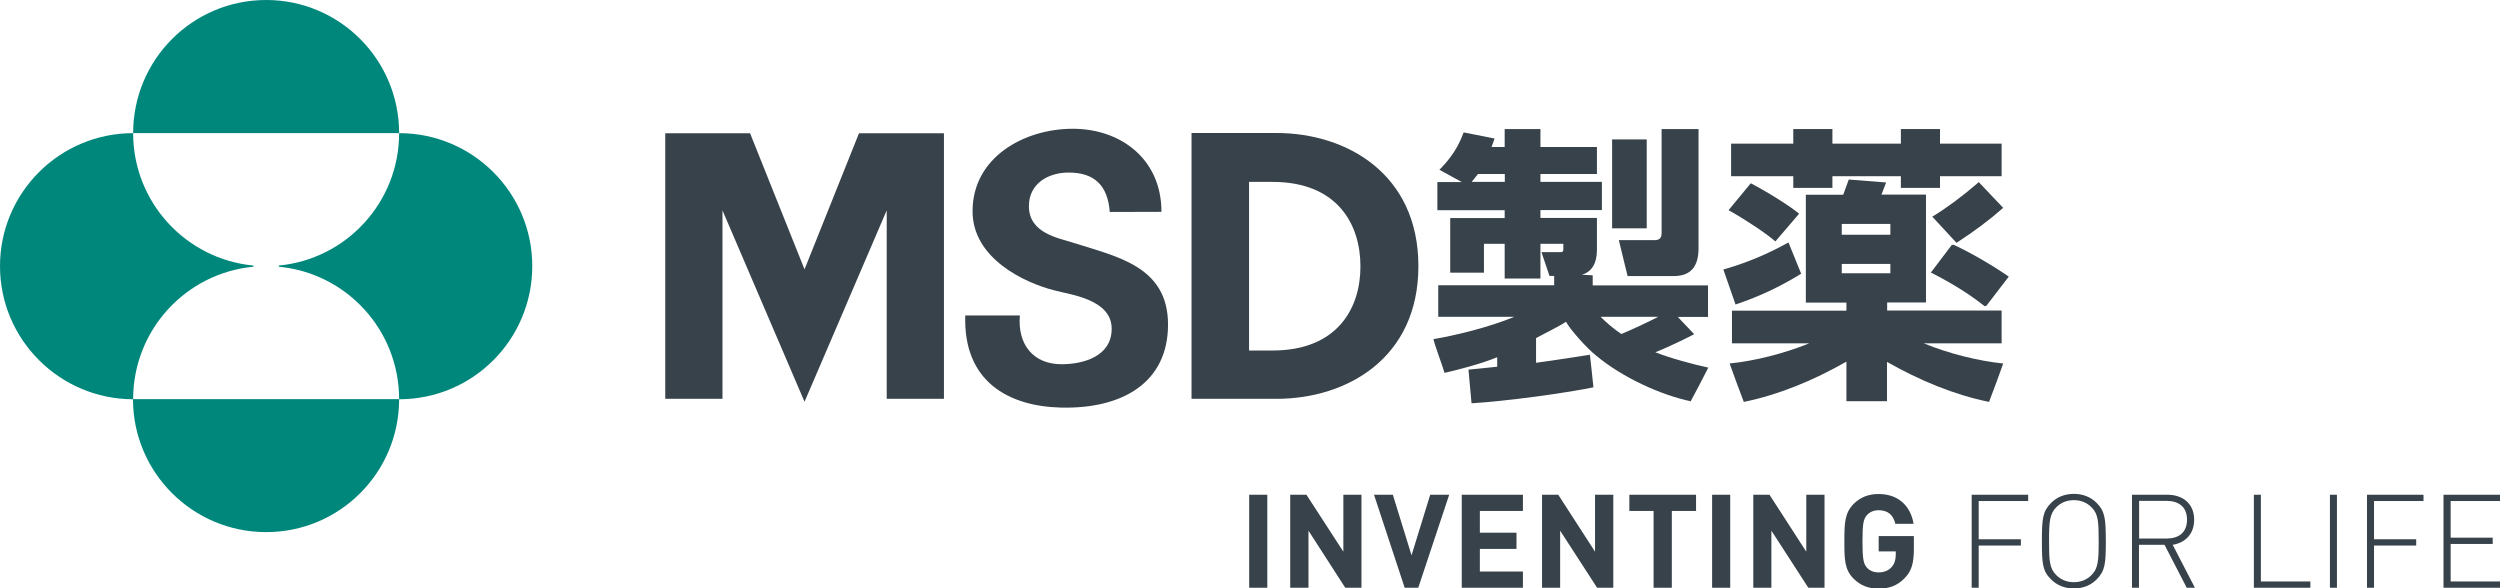 <?xml version="1.0" encoding="UTF-8"?> <svg xmlns="http://www.w3.org/2000/svg" xmlns:xlink="http://www.w3.org/1999/xlink" version="1.1" id="レイヤー_1" x="0px" y="0px" viewBox="0 0 171.25 40.31" style="enable-background:new 0 0 171.25 40.31;" xml:space="preserve"> <style type="text/css"> .st0{fill:#00877C;} .st1{fill:#37424A;} </style> <g> <g> <g> <g> <g> <g> <path class="st0" d="M27.34,9.12c0-5.04-4.08-9.12-9.11-9.12S9.12,4.08,9.12,9.12L27.34,9.12"></path> <path class="st0" d="M27.34,27.34c0,5.04-4.08,9.11-9.11,9.11s-9.12-4.08-9.12-9.11L27.34,27.34"></path> <path class="st0" d="M17.36,18.27c-4.63,0.44-8.24,4.33-8.24,9.08C4.09,27.34,0,23.26,0,18.23c0-5.03,4.09-9.11,9.12-9.11 c0,4.74,3.62,8.63,8.24,9.07V18.27"></path> <path class="st0" d="M19.1,18.27c4.63,0.44,8.24,4.33,8.24,9.08c5.04,0,9.12-4.08,9.12-9.12c0-5.03-4.08-9.11-9.12-9.11 c0,4.74-3.62,8.63-8.24,9.07V18.27"></path> </g> <g> <path class="st1" d="M79.56,14.51c0-3.6-2.77-5.69-6.08-5.69c-3.28,0-6.86,1.92-6.86,5.65c0,3.24,3.56,4.9,5.6,5.42 c1.11,0.3,3.93,0.61,3.93,2.63c0,1.91-1.97,2.43-3.44,2.43c-1.91,0-3.02-1.33-2.85-3.34l-3.74,0 c-0.14,4.53,2.96,6.22,6.56,6.31c4.16,0.1,7.33-1.68,7.33-5.69c0-4.03-3.6-4.66-6.42-5.58c-1.09-0.35-3.11-0.66-3.11-2.53 c0-1.56,1.34-2.3,2.72-2.3c1.77,0,2.68,0.88,2.82,2.7L79.56,14.51"></path> <polyline class="st1" points="55.11,27.52 60.74,14.41 60.74,27.32 64.66,27.32 64.66,9.13 58.84,9.13 55.11,18.45 51.38,9.13 45.57,9.13 45.57,27.32 49.49,27.32 49.49,14.41 55.11,27.52 "></polyline> <path class="st1" d="M87.43,9.11l-5.81,0l0,18.21l5.81,0c4.84,0,9.73-2.79,9.73-9.09C97.16,11.93,92.27,9.11,87.43,9.11 M87.17,24.01l-1.61,0l0-11.55l1.61,0c4.43,0,6.02,2.89,6.02,5.78C93.2,21.12,91.6,24.01,87.17,24.01"></path> </g> </g> </g> </g> </g> <g> <rect x="85.57" y="33.89" class="st1" width="1.24" height="6.37"></rect> <polygon class="st1" points="92.15,40.26 89.63,36.35 89.63,40.26 88.38,40.26 88.38,33.89 89.49,33.89 92.02,37.79 92.02,33.89 93.26,33.89 93.26,40.26 "></polygon> <polygon class="st1" points="97.15,40.26 96.22,40.26 94.12,33.89 95.41,33.89 96.69,38.04 97.97,33.89 99.27,33.89 "></polygon> <polygon class="st1" points="100.13,40.26 100.13,33.89 104.32,33.89 104.32,35 101.37,35 101.37,36.49 103.88,36.49 103.88,37.6 101.37,37.6 101.37,39.15 104.32,39.15 104.32,40.26 "></polygon> <polygon class="st1" points="109.4,40.26 106.87,36.35 106.87,40.26 105.63,40.26 105.63,33.89 106.74,33.89 109.26,37.79 109.26,33.89 110.51,33.89 110.51,40.26 "></polygon> <polygon class="st1" points="114.52,35 114.52,40.26 113.27,40.26 113.27,35 111.61,35 111.61,33.89 116.18,33.89 116.18,35 "></polygon> <rect x="117.28" y="33.89" class="st1" width="1.24" height="6.37"></rect> <polygon class="st1" points="123.87,40.26 121.34,36.35 121.34,40.26 120.1,40.26 120.1,33.89 121.21,33.89 123.73,37.79 123.73,33.89 124.98,33.89 124.98,40.26 "></polygon> <path class="st1" d="M130.48,39.59c-0.53,0.56-1.12,0.73-1.8,0.73c-0.73,0-1.26-0.24-1.7-0.67c-0.64-0.64-0.64-1.35-0.64-2.57 c0-1.22,0.01-1.93,0.64-2.57c0.44-0.43,0.98-0.67,1.7-0.67c1.49,0,2.23,0.97,2.4,2.04l-1.25,0c-0.14-0.61-0.51-0.93-1.15-0.93 c-0.34,0-0.61,0.13-0.8,0.34c-0.23,0.27-0.3,0.57-0.3,1.79c0,1.22,0.07,1.53,0.3,1.8c0.19,0.21,0.46,0.33,0.8,0.33 c0.38,0,0.69-0.13,0.89-0.36c0.21-0.23,0.29-0.52,0.29-0.85v-0.23l-1.17,0v-1.05l2.41,0v0.93 C131.09,38.57,130.95,39.11,130.48,39.59"></path> <polygon class="st1" points="135.54,34.32 135.54,36.94 138.43,36.94 138.43,37.37 135.54,37.37 135.54,40.26 135.06,40.26 135.06,33.89 138.93,33.89 138.93,34.32 "></polygon> <path class="st1" d="M143.61,34.44c-0.38-0.38-0.91-0.61-1.55-0.61c-0.64,0-1.17,0.23-1.55,0.61c-0.59,0.59-0.64,1.08-0.64,2.63 c0,1.55,0.04,2.04,0.64,2.63c0.38,0.38,0.91,0.61,1.55,0.61c0.64,0,1.17-0.23,1.55-0.61c0.59-0.59,0.64-1.08,0.64-2.63 C144.24,35.52,144.2,35.03,143.61,34.44z M143.27,39.39c-0.33,0.33-0.74,0.49-1.21,0.49c-0.47,0-0.88-0.16-1.21-0.49 c-0.46-0.46-0.49-0.98-0.49-2.32c0-1.34,0.04-1.86,0.49-2.32c0.33-0.33,0.74-0.49,1.21-0.49c0.47,0,0.88,0.16,1.21,0.49 c0.46,0.46,0.49,0.98,0.49,2.32C143.76,38.42,143.72,38.94,143.27,39.39z"></path> <path class="st1" d="M148.83,37.32c0.89-0.15,1.47-0.76,1.47-1.72c0-1.11-0.79-1.71-1.83-1.71l-2.43,0l0,6.37l0.48,0v-2.94l1.75,0 l1.52,2.94l0.56,0L148.83,37.32z M146.53,36.89v-2.58l1.88,0c0.82,0,1.4,0.4,1.4,1.29c0,0.89-0.58,1.29-1.4,1.29L146.53,36.89z"></path> <polygon class="st1" points="154.39,40.26 154.39,33.89 154.87,33.89 154.87,39.83 158.26,39.83 158.26,40.26 "></polygon> <rect x="159.6" y="33.89" class="st1" width="0.48" height="6.37"></rect> <polygon class="st1" points="162.62,34.32 162.62,36.94 165.51,36.94 165.51,37.37 162.62,37.37 162.62,40.26 162.14,40.26 162.14,33.89 166.01,33.89 166.01,34.32 "></polygon> <polygon class="st1" points="167.38,40.26 167.38,33.89 171.25,33.89 171.25,34.32 167.87,34.32 167.87,36.83 170.75,36.83 170.75,37.26 167.87,37.26 167.87,39.83 171.25,39.83 171.25,40.26 "></polygon> </g> <g> <rect x="110.43" y="9.55" class="st1" width="2.37" height="6.09"></rect> <path class="st1" d="M111.48,18.87l0.01,0.04h3.17c1.16,0,1.69-0.66,1.69-1.9V8.84h-2.53v7.13c0,0.34-0.14,0.48-0.5,0.48h-2.43 L111.48,18.87z"></path> <path class="st1" d="M116.05,22.89c-0.22-0.24-1.12-1.18-1.12-1.18H117v-2.16h-7.9v-0.69l-0.74-0.04c0.67-0.2,1.03-0.77,1.03-1.69 v-2.2h-3.87v-0.54h4.21v-1.93h-4.21v-0.54h3.87v-1.85h-3.87V8.84h-2.45v1.23h-0.9l0.21-0.58l-2.12-0.42l-0.06,0.15 c-0.33,0.88-0.85,1.65-1.56,2.37l-0.04,0.04l1.53,0.84h-1.67v1.93h4.61v0.54h-3.73v3.74h2.31V16.7h1.42v2.38h2.45V16.7h1.57v0.35 c0,0.25-0.1,0.22-0.36,0.22h-1.14l0.54,1.6l0.01,0.03h0.32v0.64h-7.94v2.16h5.21c-1.69,0.71-4.09,1.29-5.54,1.53 c0.09,0.42,0.62,1.82,0.76,2.31c0.69-0.15,2.44-0.59,3.61-1.07v0.65c-0.62,0.07-1.97,0.2-1.97,0.2s0.18,2.01,0.21,2.3 c0.01,0,0.03,0,0.04,0l0,0l0.04,0c0.01,0,0.01,0,0.02,0c0.29-0.02,0.59-0.05,0.91-0.07c0.14-0.01,0.28-0.03,0.42-0.04 c0.1-0.01,0.21-0.02,0.31-0.03c1.79-0.18,3.78-0.45,5.25-0.7c0.18-0.03,0.35-0.06,0.51-0.09c0.07-0.01,0.13-0.02,0.19-0.03 c0.25-0.05,0.47-0.09,0.66-0.13c-0.01-0.16-0.24-2.23-0.24-2.23s-2.53,0.4-3.69,0.55v-1.69c0.61-0.34,1.46-0.73,2.05-1.12 c0.3,0.56,1.47,1.85,2.02,2.28c1.86,1.57,4.52,2.74,6.52,3.17c0.17-0.3,0.92-1.73,1.21-2.31c-0.92-0.19-2.63-0.65-3.63-1.05 C114.31,23.77,115.83,23.02,116.05,22.89z M103.08,12.46h-2.27c0.13-0.18,0.3-0.36,0.43-0.54h1.84V12.46z M109.64,21.7h3.95 c-0.82,0.42-1.67,0.82-2.53,1.18C110.53,22.52,110.06,22.12,109.64,21.7z"></path> <polygon class="st1" points="122.84,12.87 125.52,12.87 125.52,12.07 130.21,12.07 130.21,12.87 132.89,12.87 132.89,12.07 137.11,12.07 137.11,9.84 132.89,9.84 132.89,8.84 130.21,8.84 130.21,9.84 125.52,9.84 125.52,8.84 122.84,8.84 122.84,9.84 118.58,9.84 118.58,12.07 122.84,12.07 "></polygon> <path class="st1" d="M118.88,20.86l0.06-0.02c1.59-0.54,2.99-1.2,4.39-2.06l0.05-0.03l-0.84-2.07l-0.03-0.07l-0.06,0.03 c-1.35,0.75-2.76,1.34-4.19,1.76l-0.21,0.06l0.81,2.33L118.88,20.86z"></path> <path class="st1" d="M135.55,12.47l-0.15,0.13c-0.99,0.85-2.02,1.62-2.97,2.2l-0.07,0.04l1.62,1.75l0.04,0.04l0.05-0.03 c1.11-0.71,2.24-1.56,3.1-2.32l0.05-0.04l-1.66-1.75L135.55,12.47z"></path> <path class="st1" d="M133.8,16.76l-0.02,0.03c-0.01,0-0.01-0.01-0.02-0.01l-0.05-0.02l-1.4,1.85l-0.05,0.06l0.07,0.03 c1.33,0.68,2.5,1.4,3.47,2.16l0.16,0.12l0.03-0.04l0.05,0.04c0,0,1.42-1.85,1.56-2.03c-0.85-0.6-2.43-1.56-3.77-2.18L133.8,16.76z "></path> <path class="st1" d="M137.11,23.51v-2.24h-7.84v-0.55h2.66v-7.39h-3.05l0.32-0.83l-2.53-0.2l-0.03,0l-0.38,1.04h-2.56v7.39h2.78 v0.55h-7.84v2.24h5.29c-1.73,0.7-3.71,1.2-5.45,1.38c0.07,0.22,0.85,2.33,0.97,2.63c2.38-0.48,4.79-1.48,7.03-2.76v2.71h2.78 v-2.69c2.23,1.27,4.62,2.26,6.99,2.74c0.12-0.29,0.9-2.4,0.97-2.63c-1.74-0.18-3.72-0.68-5.44-1.38H137.11z M126.16,15.34h3.33 v0.74h-3.33V15.34z M126.16,18.08h3.33v0.64h-3.33V18.08z"></path> <path class="st1" d="M121.6,16.53l0.01,0.01l1.62-1.89l0.01-0.01l-0.01-0.01c-0.54-0.45-1.99-1.39-3.29-2.07l-0.01-0.01 l-1.51,1.83l-0.01,0.02l0.02,0.01C119.65,15.09,121.11,16.08,121.6,16.53z"></path> </g> </g> </svg> 